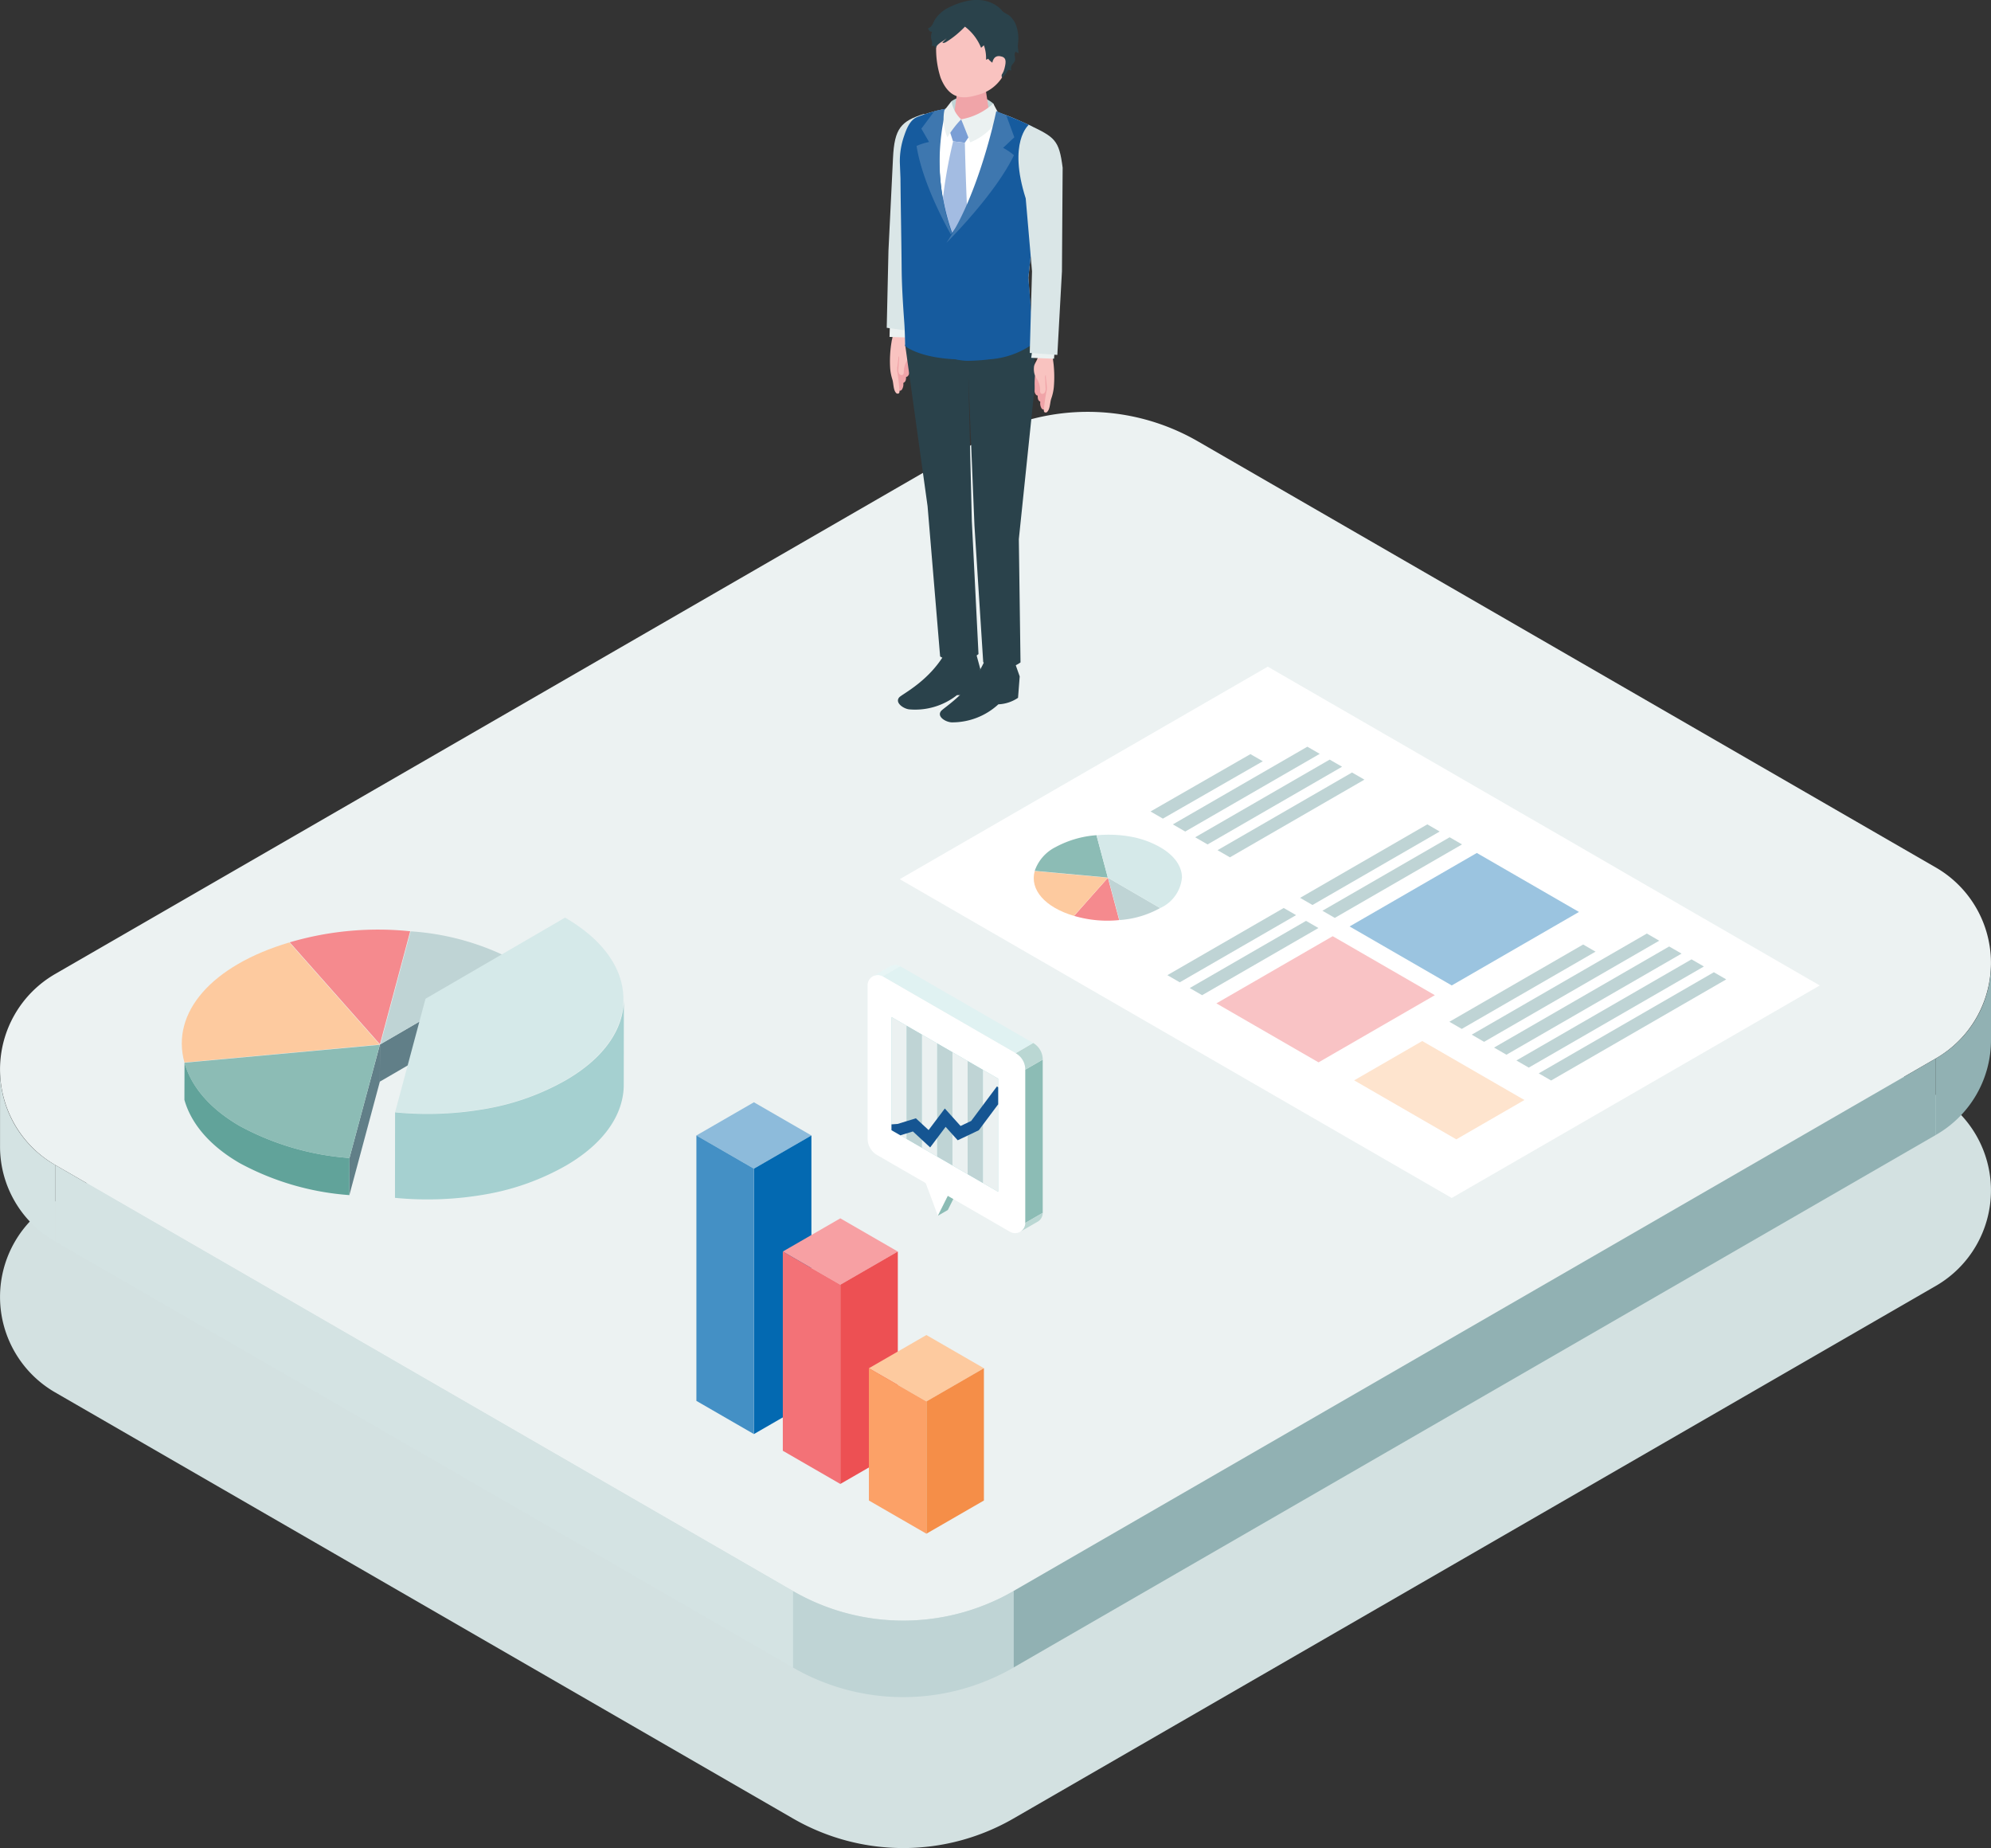 <svg xmlns="http://www.w3.org/2000/svg" xmlns:xlink="http://www.w3.org/1999/xlink" width="219.091" height="203.322" viewBox="0 0 219.091 203.322">
  <rect x="0" y="0" width="219.091" height="203.322" fill="#333333" stroke="none"/>
  <defs>
    <clipPath id="clip-path">
      <path id="SVGID" d="M752.346,84.833l-11.738-6.777v12.45l11.738,6.777Z" transform="translate(-740.609 -78.057)" fill="none"/>
    </clipPath>
  </defs>
  <g id="グループ_432" data-name="グループ 432" transform="translate(-4908.132 3339.075)">
    <g id="グループ_333" data-name="グループ 333" transform="translate(4908.132 -3293.768)">
      <g id="グループ_272" data-name="グループ 272" transform="translate(0 0)">
        <g id="グループ_269" data-name="グループ 269" transform="translate(0 25.024)" style="mix-blend-mode: multiply;isolation: isolate">
          <g id="グループ_268" data-name="グループ 268">
            <g id="グループ_267" data-name="グループ 267">
              <g id="グループ_266" data-name="グループ 266">
                <path id="パス_1094" data-name="パス 1094" d="M588.654,96.171l101.5-58.6a12.128,12.128,0,0,0,0-21.006l-81.2-46.883a24.255,24.255,0,0,0-24.255,0l-101.5,58.6a12.128,12.128,0,0,0,0,21.006l81.2,46.883A24.255,24.255,0,0,0,588.654,96.171Z" transform="translate(-477.132 33.571)" fill="#d3e1e1"/>
              </g>
            </g>
          </g>
        </g>
        <g id="グループ_271" data-name="グループ 271">
          <g id="グループ_270" data-name="グループ 270">
            <path id="パス_1095" data-name="パス 1095" d="M588.654,28.962l101.5-58.6a12.128,12.128,0,0,0,0-21.006l-81.2-46.883a24.255,24.255,0,0,0-24.255,0l-101.5,58.6a12.128,12.128,0,0,0,0,21.006l81.2,46.883A24.255,24.255,0,0,0,588.654,28.962Z" transform="translate(-477.132 100.78)" fill="#ecf2f2"/>
          </g>
          <path id="パス_1096" data-name="パス 1096" d="M574.621,168.641l-81.2-46.883v8.419l81.2,46.883Z" transform="translate(-487.354 -38.9)" fill="#d4e3e3"/>
          <path id="パス_1097" data-name="パス 1097" d="M776.654,148.883l101.5-58.6V98.7l-101.5,58.6Z" transform="translate(-665.131 -19.141)" fill="#91b1b3"/>
          <path id="パス_1098" data-name="パス 1098" d="M483.2,112.4a12.013,12.013,0,0,1-6.064-10.495V93.438a12.016,12.016,0,0,0,6.064,10.545Z" transform="translate(-477.132 -21.124)" fill="#d4e3e3"/>
          <path id="パス_1099" data-name="パス 1099" d="M1049.269,80.922a12.014,12.014,0,0,0,6.064-10.495V61.959a12.016,12.016,0,0,1-6.064,10.545Z" transform="translate(-836.242 -1.366)" fill="#91b1b3"/>
          <path id="パス_1100" data-name="パス 1100" d="M735.765,256.093v-8.419a24.255,24.255,0,0,1-24.255,0v8.419A24.255,24.255,0,0,0,735.765,256.093Z" transform="translate(-624.243 -117.932)" fill="#bfd4d5"/>
        </g>
      </g>
      <g id="グループ_276" data-name="グループ 276" transform="translate(76.633 75.964)">
        <g id="グループ_273" data-name="グループ 273" transform="translate(0 0)">
          <path id="パス_1101" data-name="パス 1101" d="M695.605,106.894l-6.328,3.653-6.328-3.653,6.328-3.653Z" transform="translate(-682.95 -103.241)" fill="#8dbbdb"/>
          <path id="パス_1102" data-name="パス 1102" d="M699.944,116.706l6.328-3.653v29.2l-6.328,3.653Z" transform="translate(-693.617 -109.4)" fill="#0369b1"/>
          <path id="パス_1103" data-name="パス 1103" d="M689.277,116.706l-6.328-3.653v29.2l6.328,3.653Z" transform="translate(-682.95 -109.4)" fill="#4490c5"/>
        </g>
        <g id="グループ_274" data-name="グループ 274" transform="translate(9.508 12.77)">
          <path id="パス_1104" data-name="パス 1104" d="M721.141,141.191l-6.328,3.653-6.328-3.653,6.328-3.653Z" transform="translate(-708.486 -137.538)" fill="#f7a0a3"/>
          <path id="パス_1105" data-name="パス 1105" d="M725.481,151l6.328-3.653v21.92l-6.328,3.653Z" transform="translate(-719.153 -143.696)" fill="#ed5053"/>
          <path id="パス_1106" data-name="パス 1106" d="M714.814,151l-6.328-3.653v21.92l6.328,3.653Z" transform="translate(-708.486 -143.696)" fill="#f37277"/>
        </g>
        <g id="グループ_275" data-name="グループ 275" transform="translate(18.982 25.608)">
          <path id="パス_1107" data-name="パス 1107" d="M746.587,175.67l-6.328,3.653-6.328-3.653,6.328-3.653Z" transform="translate(-733.932 -172.016)" fill="#fdca9f"/>
          <path id="パス_1108" data-name="パス 1108" d="M750.926,185.482l6.328-3.653v14.552l-6.328,3.653Z" transform="translate(-744.599 -178.175)" fill="#f58e48"/>
          <path id="パス_1109" data-name="パス 1109" d="M740.259,185.482l-6.328-3.653v14.552l6.328,3.653Z" transform="translate(-733.932 -178.175)" fill="#fca167"/>
        </g>
      </g>
      <g id="グループ_282" data-name="グループ 282" transform="translate(95.471 60.854)">
        <g id="グループ_277" data-name="グループ 277">
          <path id="パス_1110" data-name="パス 1110" d="M752,120.349l-4.843-2.8,2.664,7.156Z" transform="translate(-742.089 -97.114)" fill="#fff"/>
          <path id="パス_1111" data-name="パス 1111" d="M756.493,124l1.092-.63-2.18,4.36-1.092.63Z" transform="translate(-746.58 -100.765)" fill="#8cbcb5"/>
          <path id="パス_1112" data-name="パス 1112" d="M749.842,74.221l-14.614-8.437a1.124,1.124,0,0,0-1.685.973V83.621a2.107,2.107,0,0,0,1.054,1.825l14.614,8.437a1.124,1.124,0,0,0,1.686-.973V76.046A2.107,2.107,0,0,0,749.842,74.221Z" transform="translate(-733.542 -64.524)" fill="#fff"/>
          <path id="パス_1113" data-name="パス 1113" d="M736.178,63.917,738.1,62.81a1.113,1.113,0,0,0-1.12,0l-1.92,1.108A1.114,1.114,0,0,1,736.178,63.917Z" transform="translate(-734.493 -62.658)" fill="#e7f5f5"/>
          <path id="パス_1114" data-name="パス 1114" d="M780.148,91.736l1.918-1.107v16.864l-1.918,1.107Z" transform="translate(-762.795 -80.214)" fill="#8cbcb5"/>
          <path id="パス_1115" data-name="パス 1115" d="M779.19,137.028a1.113,1.113,0,0,1-.569.977l1.92-1.108a1.109,1.109,0,0,0,.566-.976l-1.918,1.107" transform="translate(-761.836 -108.643)" fill="#bad7d3"/>
          <path id="パス_1116" data-name="パス 1116" d="M778.372,88.659l1.921-1.109a2.108,2.108,0,0,0-1.056-1.823l-1.918,1.128A2.05,2.05,0,0,1,778.372,88.659Z" transform="translate(-761.019 -77.138)" fill="#bad7d3"/>
          <path id="パス_1117" data-name="パス 1117" d="M754.6,71.5l-1.918,1.107-14.614-8.437,1.918-1.107Z" transform="translate(-736.384 -62.914)" fill="#e0f2f2"/>
        </g>
        <g id="グループ_281" data-name="グループ 281" transform="translate(2.631 5.734)">
          <path id="パス_1118" data-name="パス 1118" d="M752.346,84.833l-11.738-6.777v12.45l11.738,6.777Z" transform="translate(-740.609 -78.057)" fill="#addede"/>
          <path id="パス_1119" data-name="パス 1119" d="M742.285,79.025l-1.677-.968v12.45l1.677.968Z" transform="translate(-740.609 -78.057)" fill="#ebf1f1"/>
          <path id="パス_1120" data-name="パス 1120" d="M746.789,81.625l-1.677-.968v12.45l1.677.968Z" transform="translate(-743.435 -79.689)" fill="#bfd4d5"/>
          <path id="パス_1121" data-name="パス 1121" d="M751.292,84.225l-1.677-.968v12.45l1.677.968Z" transform="translate(-746.262 -81.321)" fill="#ebf1f1"/>
          <path id="パス_1122" data-name="パス 1122" d="M755.8,86.825l-1.677-.968v12.45l1.677.968Z" transform="translate(-749.088 -82.953)" fill="#bfd4d5"/>
          <path id="パス_1123" data-name="パス 1123" d="M760.3,89.425l-1.677-.968v12.45l1.677.968Z" transform="translate(-751.915 -84.585)" fill="#ebf1f1"/>
          <path id="パス_1124" data-name="パス 1124" d="M764.8,92.025l-1.677-.968v12.45l1.677.968Z" transform="translate(-754.742 -86.216)" fill="#bfd4d5"/>
          <path id="パス_1125" data-name="パス 1125" d="M769.306,94.625l-1.677-.968v12.45l1.677.968Z" transform="translate(-757.568 -87.848)" fill="#ebf1f1"/>
          <g id="グループ_280" data-name="グループ 280">
            <g id="グループ_279" data-name="グループ 279" clip-path="url(#clip-path)">
              <g id="グループ_278" data-name="グループ 278" transform="translate(-0.043 7.631)">
                <path id="パス_1126" data-name="パス 1126" d="M744.789,105.263l-1.9-1.756-1.45.446-.858.058-.087-1.282.709-.048,2.014-.619,1.4,1.293,1.785-2.373,1.732,1.924,1.166-.554,2.838-3.8,1.03.769-3.029,4.056-2.319,1.1L746.49,103Z" transform="translate(-740.492 -98.551)" fill="#155592"/>
              </g>
            </g>
          </g>
        </g>
      </g>
      <path id="パス_1127" data-name="パス 1127" d="M604.764,62.206l-.011,4.083-15.36,8.926.012-4.083Z" transform="translate(-547.594 -1.521)" fill="#617f88"/>
      <path id="パス_1128" data-name="パス 1128" d="M583.751,86.18l-.012,4.083-3.353,12.484.012-4.083Z" transform="translate(-541.941 -16.568)" fill="#617f88"/>
      <path id="パス_1129" data-name="パス 1129" d="M576.017,52.424l-3.328,12.428-4.267-4.82-5.659-6.392A34.382,34.382,0,0,1,576.017,52.424Z" transform="translate(-530.88 4.727)" fill="#f58a8e"/>
      <path id="パス_1130" data-name="パス 1130" d="M604.865,56.254l-15.311,8.9,3.328-12.428A28.442,28.442,0,0,1,604.865,56.254Z" transform="translate(-547.695 4.431)" fill="#bfd4d5"/>
      <path id="パス_1131" data-name="パス 1131" d="M542.694,56.014l9.945,11.234-1.309.12L531.151,69.22C529.628,63.725,534.156,58.545,542.694,56.014Z" transform="translate(-510.855 2.366)" fill="#fdca9f"/>
      <path id="パス_1132" data-name="パス 1132" d="M553.152,86.263l-3.2,11.949-.135.5a29.83,29.83,0,0,1-12.055-3.509c-3.159-1.824-5.325-4.225-6.1-6.972Z" transform="translate(-511.36 -16.62)" fill="#8cbcb5"/>
      <path id="パス_1133" data-name="パス 1133" d="M549.8,102.04l-.012,4.083a29.83,29.83,0,0,1-12.055-3.509c-3.159-1.824-5.325-4.225-6.1-6.972l.012-4.083c.772,2.747,2.938,5.148,6.1,6.972A29.83,29.83,0,0,0,549.8,102.04Z" transform="translate(-511.34 -19.945)" fill="#61a39a"/>
      <g id="グループ_283" data-name="グループ 283" transform="translate(43.464 55.65)">
        <path id="パス_1134" data-name="パス 1134" d="M612.615,48.683c4.12,2.384,6.4,5.551,6.418,8.92s-2.231,6.544-6.335,8.929a27.109,27.109,0,0,1-8.636,3.127,36.813,36.813,0,0,1-10.146.419l3.339-12.468Z" transform="translate(-593.897 -48.683)" fill="#d5e9e9"/>
        <path id="パス_1135" data-name="パス 1135" d="M619.051,72.638l-.012,9.407c.019,3.381-2.236,6.559-6.35,8.95a27.173,27.173,0,0,1-8.655,3.134,36.893,36.893,0,0,1-10.169.42l.011-9.407a36.9,36.9,0,0,0,10.17-.42,27.164,27.164,0,0,0,8.655-3.134C616.815,79.2,619.07,76.019,619.051,72.638Z" transform="translate(-593.865 -63.719)" fill="#a5d0d0"/>
      </g>
      <g id="グループ_285" data-name="グループ 285" transform="translate(99.006 28.039)">
        <path id="パス_1136" data-name="パス 1136" d="M743.036-2.094l40.5-23.381L844.278,9.6l-40.5,23.381Z" transform="translate(-743.036 25.475)" fill="#fff"/>
        <g id="グループ_284" data-name="グループ 284" transform="translate(14.746 18.491)">
          <path id="パス_1137" data-name="パス 1137" d="M799.544,41.563,798.3,36.911l-1.6,1.8-2.118,2.392A12.868,12.868,0,0,0,799.544,41.563Z" transform="translate(-790.137 -32.174)" fill="#f58a8e"/>
          <path id="パス_1138" data-name="パス 1138" d="M810.341,40.236l-5.731-3.33,1.246,4.652A10.645,10.645,0,0,0,810.341,40.236Z" transform="translate(-796.43 -32.17)" fill="#bfd4d5"/>
          <path id="パス_1139" data-name="パス 1139" d="M787.071,39.835l3.722-4.2-.49-.045-7.552-.693C782.181,36.949,783.875,38.888,787.071,39.835Z" transform="translate(-782.642 -30.906)" fill="#fdca9f"/>
          <path id="パス_1140" data-name="パス 1140" d="M790.985,28.989l-1.2-4.472-.051-.189a11.164,11.164,0,0,0-4.512,1.314,4.6,4.6,0,0,0-2.282,2.609Z" transform="translate(-782.831 -24.276)" fill="#8cbcb5"/>
          <path id="パス_1141" data-name="パス 1141" d="M808.2,32.258a4.093,4.093,0,0,0,2.4-3.338c.007-1.263-.835-2.449-2.371-3.342A10.147,10.147,0,0,0,805,24.407a13.785,13.785,0,0,0-3.8-.157l1.25,4.666Z" transform="translate(-794.289 -24.188)" fill="#d5e9e9"/>
        </g>
        <path id="パス_1142" data-name="パス 1142" d="M877.339,89.47l7.494-4.326,11.24,6.49L888.58,95.96Z" transform="translate(-827.333 -43.956)" fill="#fee4ce"/>
        <path id="パス_1143" data-name="パス 1143" d="M836.624,61.557l12.8-7.391,11.24,6.49-12.8,7.391Z" transform="translate(-801.778 -24.512)" fill="#f9c3c5"/>
        <path id="パス_1144" data-name="パス 1144" d="M875.993,37.659l14-8.085,11.24,6.49-14,8.085Z" transform="translate(-826.488 -9.077)" fill="#9bc4e0"/>
        <path id="パス_1145" data-name="パス 1145" d="M931.891,75.945l19.27-11.125,1.362.786-19.27,11.125Z" transform="translate(-861.574 -31.2)" fill="#bfd4d5"/>
        <path id="パス_1146" data-name="パス 1146" d="M925.29,72.134l19.27-11.125,1.362.786L926.651,72.92Z" transform="translate(-857.43 -28.808)" fill="#bfd4d5"/>
        <path id="パス_1147" data-name="パス 1147" d="M918.688,68.323,937.958,57.2l1.362.786L920.05,69.109Z" transform="translate(-853.287 -26.415)" fill="#bfd4d5"/>
        <path id="パス_1148" data-name="パス 1148" d="M912.087,64.511l19.27-11.125,1.362.786L913.448,65.3Z" transform="translate(-849.143 -24.023)" fill="#bfd4d5"/>
        <path id="パス_1149" data-name="パス 1149" d="M905.485,65.128l14.721-8.5,1.362.786-14.721,8.5Z" transform="translate(-845 -26.059)" fill="#bfd4d5"/>
        <path id="パス_1150" data-name="パス 1150" d="M836.962,14.346l14.8-8.547,1.362.786-14.8,8.547Z" transform="translate(-801.99 5.845)" fill="#bfd4d5"/>
        <path id="パス_1151" data-name="パス 1151" d="M830.36,10.534l14.8-8.547,1.362.786-14.8,8.547Z" transform="translate(-797.847 8.238)" fill="#bfd4d5"/>
        <path id="パス_1152" data-name="パス 1152" d="M828.744,57.033l12.8-7.392,1.362.786-12.8,7.391Z" transform="translate(-796.832 -21.673)" fill="#bfd4d5"/>
        <path id="パス_1153" data-name="パス 1153" d="M822.143,53.221l12.8-7.391,1.362.786-12.8,7.391Z" transform="translate(-792.689 -19.28)" fill="#bfd4d5"/>
        <path id="パス_1154" data-name="パス 1154" d="M867.962,33.022l14-8.085,1.362.786-14,8.085Z" transform="translate(-821.448 -6.167)" fill="#bfd4d5"/>
        <path id="パス_1155" data-name="パス 1155" d="M861.361,29.211l14-8.085,1.362.786-14,8.085Z" transform="translate(-817.304 -3.775)" fill="#bfd4d5"/>
        <path id="パス_1156" data-name="パス 1156" d="M823.759,6.723l14.8-8.547,1.362.786-14.8,8.547Z" transform="translate(-793.703 10.63)" fill="#bfd4d5"/>
        <path id="パス_1157" data-name="パス 1157" d="M817.158,6.68,828.152.369l1.362.786L818.519,7.466Z" transform="translate(-789.56 9.253)" fill="#bfd4d5"/>
      </g>
    </g>
    <g id="グループ_431" data-name="グループ 431" transform="translate(5005.711 -3339.075)">
      <g id="グループ_3" data-name="グループ 3" transform="translate(0 0)">
        <g id="グループ_1" data-name="グループ 1" transform="translate(0.353 33.807)">
          <path id="パス_1" data-name="パス 1" d="M1109.962,950.445a3.375,3.375,0,0,0-.036.564,17.306,17.306,0,0,0,0,1.745,4.672,4.672,0,0,0,.5,1.339.464.464,0,0,0,.231.287.327.327,0,0,0,.338-.121,1.058,1.058,0,0,0,.162-.7.068.068,0,0,1,.008-.039.075.075,0,0,1,.035-.023.43.43,0,0,0,.222-.277,1.275,1.275,0,0,0,.035-.363.25.25,0,0,0,.2-.1.627.627,0,0,0,.166-.442c-.006-.179,0-.358.008-.537a9.582,9.582,0,0,0-.009-1.141c-.01-.121-.009-.327-.119-.4a1.189,1.189,0,0,0-.588-.1c-.24-.007-.723-.146-.945-.039A.451.451,0,0,0,1109.962,950.445Z" transform="translate(-1109.686 -945.199)" fill="#f0a4a8"/>
          <path id="パス_2" data-name="パス 2" d="M1118.45,953.339" transform="translate(-1116.414 -947.777)" fill="#f9c3c0"/>
          <path id="パス_3" data-name="パス 3" d="M1116.977,963.451" transform="translate(-1115.254 -955.737)" fill="#f9c3c0"/>
          <path id="パス_4" data-name="パス 4" d="M1109.712,933.586q.036-.271.072-.542a2.377,2.377,0,0,0,.034-.28c0-.064-.019-.109.022-.172.1.134.036.391.025.546q-.029.42-.057.84a.853.853,0,0,0,.079.532c.1.153.356.211.461.061a.47.47,0,0,0,.052-.272,2.356,2.356,0,0,1,.3-1.135,4.25,4.25,0,0,0,.367-.658,2.176,2.176,0,0,0,.078-.767c-.008-.371-.411-.756-.44-1.122a7.181,7.181,0,0,1,.078-1.061c.057-.792.441-1.567.491-2.359l-2.216.088.1,3.217a3.406,3.406,0,0,1-.083.364c-.023.177-.056.352-.08.528q-.071.536-.1,1.078a13.042,13.042,0,0,0,.006,1.417,5.32,5.32,0,0,0,.254,1.286c.123.413.09,1.119.393,1.443a.229.229,0,0,0,.333.023.314.314,0,0,0,.047-.186,20.556,20.556,0,0,0-.256-2.254A3.036,3.036,0,0,1,1109.712,933.586Z" transform="translate(-1108.88 -927.199)" fill="#f9c3c0"/>
        </g>
        <path id="パス_5" data-name="パス 5" d="M1108.7,934.5l-.047,1.711,2.47.079.071-1.776Z" transform="translate(-1108.347 -899.143)" fill="#ebf1f1"/>
        <path id="パス_6" data-name="パス 6" d="M1107.411,842.242s.314-6.281.5-10.2c.156-3.282.889-4.047,3.4-4.849,2.084,2.638.125,15.52.125,15.52l-1.154,8.437-3.062-.426Z" transform="translate(-1107.223 -814.661)" fill="#dae6e7"/>
        <path id="パス_7" data-name="パス 7" d="M1129.163,849.483l-.5-7,1.528-13.862a2.678,2.678,0,0,0-1.582-3c-3-1.357-6.5-3.041-12.165-.819-.775.3-1.065,1.239-1.333,2.026a8.317,8.317,0,0,0-.441,2.957s.063,1.718.063,1.718q.042,4.914.084,9.828c.018,2.077.121,4.125.269,6.2.065.911.019,2.319.019,2.319s1.7,1.518,6.752,1.492C1127.356,851.306,1129.163,849.483,1129.163,849.483Z" transform="translate(-1113.083 -811.93)" fill="#fff"/>
        <path id="パス_8" data-name="パス 8" d="M1142.857,1109.4l.62,1.751-.183,2.356a4.156,4.156,0,0,1-2.165.716,7.486,7.486,0,0,1-5.076,1.985c-.63.014-1.717-.583-1.247-1.227.29-.4,3.336-2.135,4.855-5.643A15.157,15.157,0,0,1,1142.857,1109.4Z" transform="translate(-1128.847 -1036.734)" fill="#2a424b"/>
        <path id="パス_9" data-name="パス 9" d="M1121.579,1104.582l.49,1.8-.355,2.335a4.134,4.134,0,0,1-2.21.54,7.438,7.438,0,0,1-5.207,1.573c-.629-.037-1.669-.718-1.153-1.323.318-.373,3.483-1.862,5.255-5.237A15.189,15.189,0,0,1,1121.579,1104.582Z" transform="translate(-1111.774 -1032.781)" fill="#2a424b"/>
        <path id="パス_10" data-name="パス 10" d="M1140.64,818.252a3.837,3.837,0,0,1,4.6.259,7.371,7.371,0,0,0,.224,1.07l-2.3.825-2.467-.348A13.2,13.2,0,0,1,1140.64,818.252Z" transform="translate(-1133.515 -807.119)" fill="#bfd4d5"/>
        <path id="パス_11" data-name="パス 11" d="M1143.681,810.171c.989,0,1.515.557,1.515,1.039l.5,3.231c-.046.559-1,1.013-2.124,1.013s-2-.453-1.958-1.013l.488-3.377C1142.144,810.572,1142.692,810.171,1143.681,810.171Z" transform="translate(-1134.296 -801.264)" fill="#f0a4a8"/>
        <path id="パス_12" data-name="パス 12" d="M1137.108,773.142c2.817.021,3.594,2.136,3.594,4.7a4.472,4.472,0,0,1-3.328,4.7c-1.376.4-3.086.758-4.132-1.876a10.248,10.248,0,0,1-.255-5.345C1133.289,774.4,1134.291,773.121,1137.108,773.142Z" transform="translate(-1127.316 -772.114)" fill="#f9c3c0"/>
        <path id="パス_13" data-name="パス 13" d="M1139.591,831.187l1.3-1.175,1,1.7-.6.881-1.293-.158Z" transform="translate(-1132.704 -816.884)" fill="#7a9ed5"/>
        <path id="パス_14" data-name="パス 14" d="M1136.107,841.413l1.294.158s.1,5.5.451,11.227c.031.524-1.816,1.757-1.816,1.757s-1.413-1.342-1.4-1.858A52.936,52.936,0,0,1,1136.107,841.413Z" transform="translate(-1128.804 -825.859)" fill="#a3bce2"/>
        <path id="パス_15" data-name="パス 15" d="M1131.689,772.12a11.348,11.348,0,0,0,.937-.877,5.487,5.487,0,0,1,1.775,2.326l.309-.273a4.179,4.179,0,0,1,.238,1.588l.281-.119c-.152.064.8.733.87.8a1.823,1.823,0,0,1,.583,1.3,2.8,2.8,0,0,0,.448-.454c.111-.139.149-.321.306-.418a.077.077,0,0,1,.04-.015.107.107,0,0,1,.059.032.231.231,0,0,0,.2.042.689.689,0,0,1,.132-.675,1.711,1.711,0,0,0,.247-.365c.1-.268-.052-.518-.008-.783a.65.65,0,0,1,.079-.2.059.059,0,0,1,.018-.023c.023-.016.052.007.073.026a.4.4,0,0,0,.286.105c-.077-.1-.063-.319-.09-.447a1.931,1.931,0,0,1-.015-.514,4.354,4.354,0,0,0-.259-2.229,2.905,2.905,0,0,0-.589-.836c-.229-.226-.733-.392-.9-.626,0,0-1.721-2.381-5.8-.375a3.7,3.7,0,0,0-1.61,1.4c-.1.18-.17.371-.279.543a.844.844,0,0,1-.459.382.859.859,0,0,0,.167.275.291.291,0,0,0,.293.08,1.216,1.216,0,0,0-.081.872c.024.114.061.226.073.341a.473.473,0,0,1-.072.334.4.4,0,0,0,.279,0c.072.082.141.172.221.245a.685.685,0,0,1,.191-.341,3.123,3.123,0,0,1,.363-.29,4.691,4.691,0,0,0,.62-.429l-.476.476c.143.081.32,0,.459-.091A9.912,9.912,0,0,0,1131.689,772.12Z" transform="translate(-1124.021 -768.311)" fill="#2a424b"/>
        <path id="パス_16" data-name="パス 16" d="M1161.378,798.156s.048-.954.869-.829c.7.107.683.56.481,1.356s-.689,1.173-1.181,1.151S1161.378,798.156,1161.378,798.156Z" transform="translate(-1149.773 -791.144)" fill="#f9c3c0"/>
        <path id="パス_17" data-name="パス 17" d="M1129.241,966.569l1.854-17.831-.307-3.934s-1.831,1.671-7.306,1.852c-4.5.149-6.752-1.492-6.752-1.492l2.469,17.776,1.382,16.535a3.242,3.242,0,0,0,1.989.479,3.383,3.383,0,0,0,2.233-.742l-.734-14.616-.389-16.08.678,16.561.963,15.022a3.273,3.273,0,0,0,2.03.687,3.47,3.47,0,0,0,2.075-.657Z" transform="translate(-1114.707 -907.251)" fill="#2a424b"/>
        <path id="パス_18" data-name="パス 18" d="M1145.712,823.586s.536,1.32,1,2.531a6.41,6.41,0,0,0,3.275-2.919c-.312-.5-.744-1.349-.744-1.349A7.015,7.015,0,0,1,1145.712,823.586Z" transform="translate(-1137.522 -810.458)" fill="#ebf1f1"/>
        <path id="パス_19" data-name="パス 19" d="M1120.636,852.043l-.487-12.649a24.788,24.788,0,0,1-1.311-14.294c.018-.09.037-.176.058-.266.005-.042.009-.085.011-.129l-.095.018a16.179,16.179,0,0,0-2.9.852c-.776.3-1.163,1.247-1.431,2.034a8.449,8.449,0,0,0-.487,2.975s.068,1.731.068,1.731c.028,3.276.1,6.573.129,9.849.018,2.077.15,4.088.3,6.159.065.911.083,2.449.083,2.449s1.545,1.374,6.042,1.484Z" transform="translate(-1112.553 -812.706)" fill="#165b9e"/>
        <path id="パス_20" data-name="パス 20" d="M1126.832,839.111s-3.445-5.69-4.2-10.478a6.671,6.671,0,0,1,1.376-.435l-.849-1.466,1.45-1.948,1.282-.245A23.864,23.864,0,0,0,1126.832,839.111Z" transform="translate(-1119.352 -812.576)" fill="#3e77af"/>
        <path id="パス_21" data-name="パス 21" d="M1148.538,827.711a28.414,28.414,0,0,0-3.207-1.3l-.01-.031-.011.024s-1.913,9.317-5.332,13.53c.061,3.969.656,13.632.656,13.632a6.372,6.372,0,0,0,1.149.152,20.9,20.9,0,0,0,2.589-.166,9.371,9.371,0,0,0,4.716-1.686c0-.07,0-.169,0-.288h0c-.033-1.37-.383-5.7-.487-6.877l-.009-.127.109-.994.53-4.81.888-8.057A2.678,2.678,0,0,0,1148.538,827.711Z" transform="translate(-1133.009 -814.024)" fill="#165b9e"/>
        <path id="パス_22" data-name="パス 22" d="M1138.092,840.239s5.333-5.267,7.43-9.638a6.669,6.669,0,0,0-1.194-.811l1.234-1.161-.887-2.422-1.1-.462S1141.735,834.821,1138.092,840.239Z" transform="translate(-1131.524 -813.525)" fill="#3e77af"/>
        <path id="パス_23" data-name="パス 23" d="M1138.579,822.629a3.471,3.471,0,0,1-1.065-2s-.5.657-.782,1a5.015,5.015,0,0,0,.334,2.975,11.134,11.134,0,0,1,1.512-1.975" transform="translate(-1130.39 -809.5)" fill="#ebf1f1"/>
        <g id="グループ_2" data-name="グループ 2" transform="translate(16.193 35.845)">
          <path id="パス_24" data-name="パス 24" d="M1185.581,960.243a3.338,3.338,0,0,1,.021.565,17.288,17.288,0,0,1-.048,1.745,4.671,4.671,0,0,1-.535,1.325.463.463,0,0,1-.239.28.327.327,0,0,1-.334-.13,1.058,1.058,0,0,1-.143-.7.069.069,0,0,0-.007-.04.081.081,0,0,0-.034-.024.428.428,0,0,1-.214-.283,1.281,1.281,0,0,1-.025-.364.249.249,0,0,1-.193-.1.628.628,0,0,1-.153-.447c.011-.179.008-.357.006-.537a9.525,9.525,0,0,1,.041-1.14c.013-.121.018-.326.13-.4a1.185,1.185,0,0,1,.591-.082c.24,0,.726-.126.945-.013A.45.45,0,0,1,1185.581,960.243Z" transform="translate(-1183.602 -954.94)" fill="#f0a4a8"/>
          <path id="パス_25" data-name="パス 25" d="M1184.323,962.952" transform="translate(-1184.111 -957.382)" fill="#f9c3c0"/>
          <path id="パス_26" data-name="パス 26" d="M1185.514,973.1" transform="translate(-1185.048 -965.372)" fill="#f9c3c0"/>
          <path id="パス_27" data-name="パス 27" d="M1184.718,943.2q-.029-.272-.057-.544a2.44,2.44,0,0,1-.026-.28c0-.065.022-.109-.017-.173-.1.131-.047.39-.04.545q.016.421.033.842a.856.856,0,0,1-.094.53c-.1.15-.362.2-.463.048a.468.468,0,0,1-.045-.274,2.351,2.351,0,0,0-.271-1.143,4.281,4.281,0,0,1-.349-.668,2.171,2.171,0,0,1-.057-.769c.018-.371.381-.736.421-1.1a7.226,7.226,0,0,0-.048-1.063c-.035-.793-.347-1.587-.375-2.38l2.213.15-.186,3.213a3.441,3.441,0,0,0,.072.366c.018.177.047.353.065.53q.056.538.068,1.08a13.1,13.1,0,0,1-.045,1.417,5.337,5.337,0,0,1-.29,1.278c-.135.41-.121,1.116-.433,1.432a.23.23,0,0,1-.334.013.317.317,0,0,1-.041-.187,20.56,20.56,0,0,1,.319-2.246A3.029,3.029,0,0,0,1184.718,943.2Z" transform="translate(-1183.325 -936.774)" fill="#f9c3c0"/>
        </g>
        <path id="パス_28" data-name="パス 28" d="M1182.162,945.6l-.237,1.648,2.512.1.12-1.583Z" transform="translate(-1166.03 -907.879)" fill="#ebf1f1"/>
        <path id="パス_29" data-name="パス 29" d="M1176.463,832.863c2.88,1.369,3.337,1.652,3.729,4.713l-.076,11.4-.508,9.2-3.036-.218.25-8.98-.693-8.019C1174.148,834.758,1176.463,832.863,1176.463,832.863Z" transform="translate(-1160.837 -819.128)" fill="#dae6e7"/>
      </g>
    </g>
  </g>
</svg>
